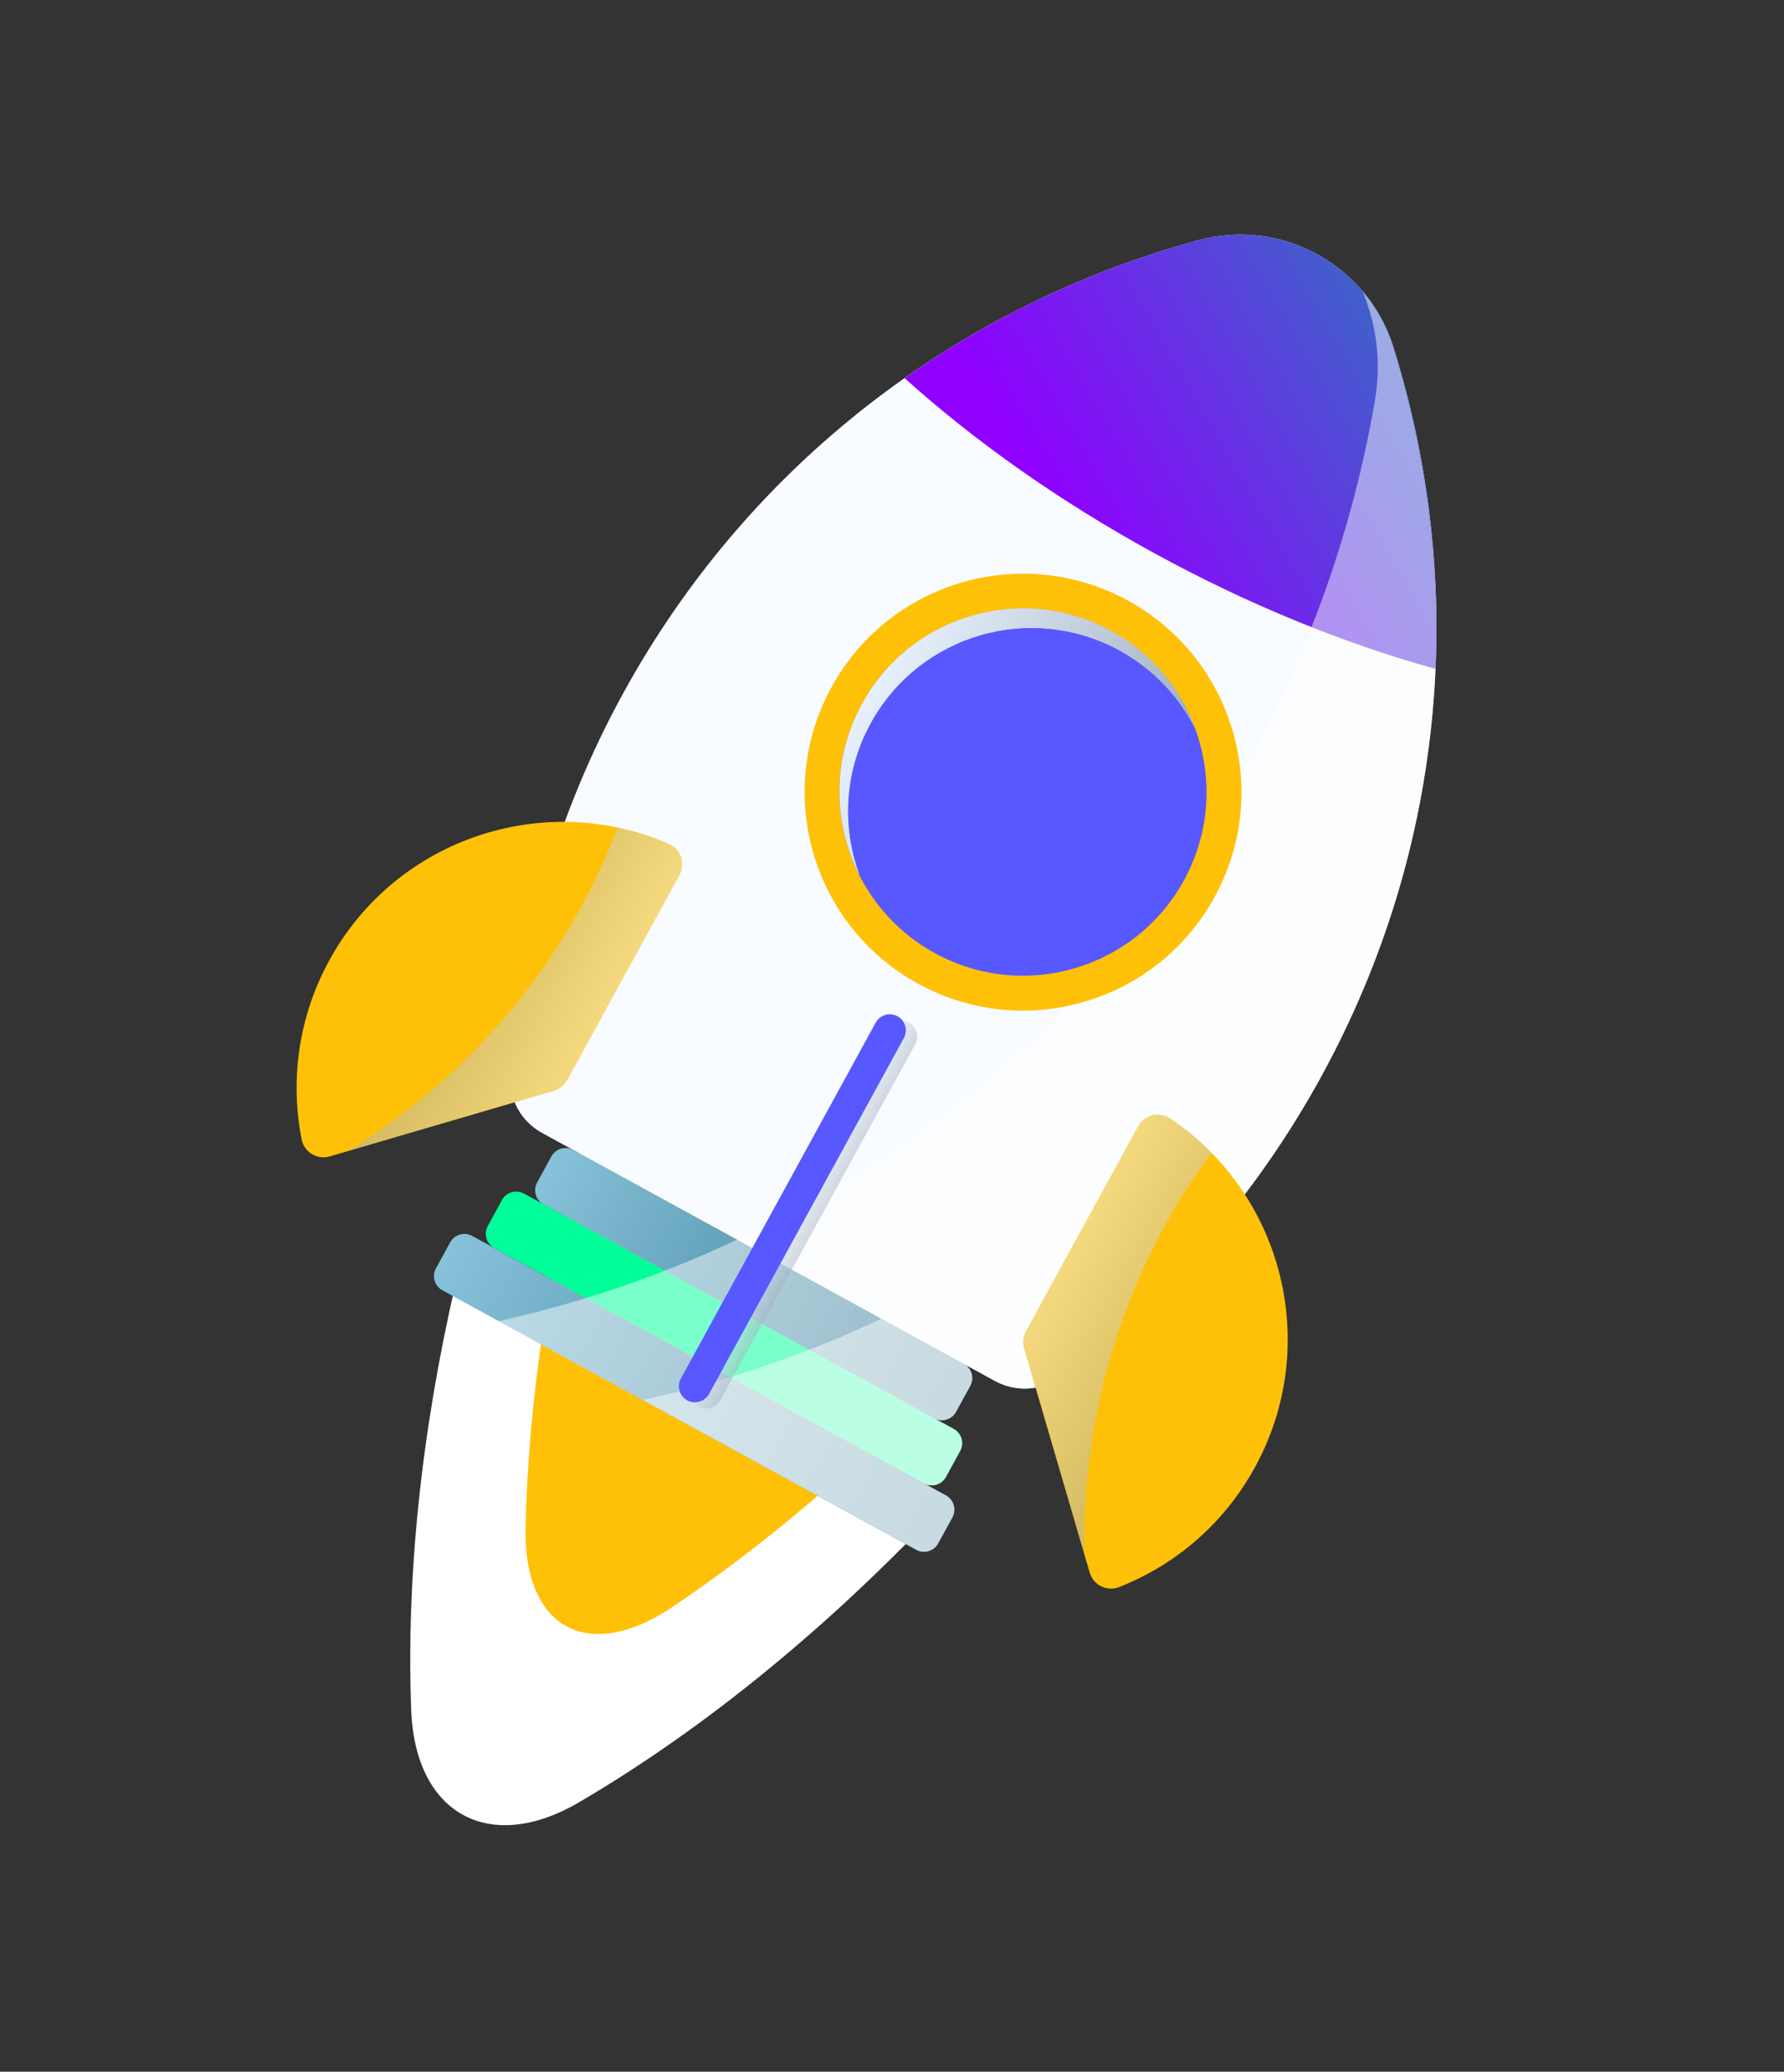 <svg width="385" height="447" viewBox="0 0 385 447" fill="none" xmlns="http://www.w3.org/2000/svg">
<rect x="0" y="0" width="385" height="447" fill="#333333" stroke="none"/>
<path d="M153.024 294.658C170.741 304.358 185.652 316.992 197.271 331.321C174.038 355.003 149.592 374.394 125.09 388.799C105.644 400.24 89.572 391.44 88.735 368.894C87.672 340.491 90.839 309.45 98.275 277.118C116.631 279.201 135.308 284.958 153.024 294.658Z" fill="white"/>
<path d="M175.317 253.943C190.716 262.374 203.435 273.808 213.111 287.073C190.899 311.314 167.848 331.469 145.016 346.788C126.89 358.952 112.937 351.312 113.42 329.489C114.027 302 118.589 271.723 127.046 239.95C143.434 240.956 159.918 245.512 175.317 253.943Z" fill="#FFC107"/>
<path d="M214.726 297.964C219.236 300.434 224.791 300.107 228.897 297.044C251.428 280.264 270.777 258.471 285.156 232.208C312.606 182.075 316.564 125.394 300.702 74.865C295.146 57.152 276.533 46.961 258.617 51.822C207.512 65.718 161.881 99.549 134.432 149.682C120.052 175.945 112.154 203.975 110.116 232.008C109.748 237.118 112.465 241.974 116.975 244.443L214.726 297.964Z" fill="#F8FBFF"/>
<path d="M249.03 119.315C269.537 130.543 290.227 138.892 309.794 144.326C310.84 120.706 307.713 97.197 300.702 74.865C295.146 57.152 276.533 46.961 258.617 51.822C236.05 57.96 214.56 67.99 195.224 81.596C210.329 95.178 228.523 108.087 249.03 119.315Z" fill="url(#paint0_linear_0_7708)"/>
<path d="M201.573 306.017L117.302 259.876C115.608 258.949 114.988 256.828 115.916 255.133L118.985 249.527C119.913 247.833 122.034 247.213 123.728 248.14L207.998 294.28C209.693 295.208 210.313 297.329 209.385 299.023L206.316 304.63C205.388 306.324 203.267 306.944 201.573 306.017Z" fill="url(#paint1_linear_0_7708)"/>
<path d="M199.396 320.047L153.025 294.658L106.653 269.268C104.959 268.34 104.339 266.22 105.267 264.525L108.336 258.919C109.264 257.224 111.385 256.604 113.079 257.532L205.821 308.311C207.516 309.239 208.136 311.359 207.208 313.054L204.139 318.66C203.211 320.355 201.09 320.975 199.396 320.047Z" fill="#00FF9A"/>
<path d="M197.729 334.389L95.469 278.398C93.775 277.471 93.154 275.35 94.082 273.656L97.152 268.049C98.079 266.355 100.2 265.735 101.895 266.662L204.155 322.653C205.85 323.581 206.47 325.701 205.542 327.396L202.472 333.002C201.52 334.683 199.399 335.303 197.729 334.389Z" fill="url(#paint2_linear_0_7708)"/>
<path opacity="0.48" d="M309.794 144.325C309.912 141.507 309.966 138.687 309.982 135.878C309.978 135.649 309.987 135.395 309.983 135.166C309.983 132.446 309.919 129.723 309.792 126.997C309.777 126.73 309.761 126.462 309.746 126.195C309.632 123.444 309.442 120.717 309.201 117.962C309.181 117.821 309.186 117.694 309.152 117.578C308.889 114.746 308.588 111.925 308.234 109.141C308.234 109.141 308.247 109.116 308.222 109.102C307.853 106.406 307.444 103.721 306.973 101.033C306.921 100.714 306.858 100.355 306.806 100.036C306.355 97.489 305.84 94.94 305.297 92.44C305.198 92.03 305.113 91.594 305.014 91.184C304.446 88.671 303.84 86.169 303.196 83.679C303.094 83.332 302.993 82.985 302.916 82.651C302.2 80.057 301.483 77.462 300.675 74.915C300.335 73.821 299.93 72.725 299.499 71.68C298.611 69.574 297.515 67.614 296.273 65.8C295.599 64.783 294.834 63.814 294.067 62.908C297.055 70.05 298.129 78.087 296.744 86.235C285.878 149.853 250.166 209.162 192.551 248.318C165.98 266.383 137.151 278.517 107.565 285.054L197.716 334.413C199.411 335.341 201.531 334.721 202.459 333.027L205.529 327.42C206.456 325.726 205.836 323.605 204.142 322.677L199.383 320.072C201.077 320.999 203.198 320.379 204.126 318.685L207.195 313.079C208.123 311.384 207.503 309.263 205.809 308.336L201.573 306.016C203.267 306.944 205.388 306.324 206.315 304.63L209.385 299.023C210.313 297.329 209.693 295.208 207.998 294.28L214.726 297.964C219.236 300.433 224.791 300.107 228.897 297.043C251.428 280.264 270.777 258.47 285.157 232.208C300.478 204.226 308.477 174.178 309.794 144.325Z" fill="white"/>
<path opacity="0.48" d="M202.447 332.989L205.517 327.382C206.445 325.688 205.825 323.567 204.13 322.639L199.396 320.047C201.09 320.975 203.211 320.355 204.139 318.66L207.209 313.054C208.136 311.36 207.516 309.239 205.822 308.311L201.586 305.992C203.28 306.92 205.401 306.299 206.329 304.605L209.398 298.999C210.326 297.304 209.706 295.183 208.012 294.256L214.739 297.939C219.249 300.409 224.805 300.082 228.911 297.019C251.442 280.239 270.791 258.446 285.17 232.183C296.344 211.776 303.617 190.27 307.239 168.513C289.084 206.343 261.014 240.041 223.813 265.338C197.242 283.404 168.413 295.537 138.827 302.074L197.707 334.312C199.399 335.303 201.52 334.683 202.447 332.989Z" fill="white"/>
<path d="M198.142 212.256C220.972 224.757 249.613 216.382 262.113 193.552C274.613 170.722 266.239 142.081 243.409 129.581C220.579 117.081 191.938 125.455 179.437 148.285C166.937 171.115 175.311 199.756 198.142 212.256Z" fill="#FFC107"/>
<path d="M201.757 205.653C220.941 216.156 245.007 209.12 255.51 189.936C266.014 170.753 258.977 146.687 239.794 136.183C220.61 125.68 196.544 132.717 186.041 151.9C175.537 171.083 182.574 195.149 201.757 205.653Z" fill="#5758FF"/>
<path d="M187.868 156.075C198.373 136.888 222.435 129.853 241.621 140.358C248.922 144.355 254.458 150.334 257.939 157.227C254.753 148.552 248.553 140.947 239.807 136.159C220.621 125.654 196.56 132.689 186.055 151.875C179.547 163.761 179.783 177.525 185.454 188.759C181.632 178.408 182.138 166.54 187.868 156.075Z" fill="url(#paint3_linear_0_7708)"/>
<path d="M187.868 156.075C198.373 136.888 222.435 129.853 241.621 140.358C248.922 144.355 254.458 150.334 257.939 157.227C254.753 148.552 248.553 140.947 239.807 136.159C220.621 125.654 196.56 132.689 186.055 151.875C179.547 163.761 179.783 177.525 185.454 188.759C181.632 178.408 182.138 166.54 187.868 156.075Z" fill="url(#paint4_linear_0_7708)"/>
<path d="M235.164 339.307C235.964 342.045 238.937 343.478 241.557 342.419C253.621 337.657 264.121 328.831 270.833 316.572C285.213 290.309 276.92 257.721 252.562 241.34C250.193 239.752 247 240.497 245.622 243.014L221.406 287.242C220.792 288.363 220.654 289.68 221.014 290.914L235.164 339.307Z" fill="#FFC107"/>
<path opacity="0.48" d="M261.49 248.755C258.807 246.023 255.837 243.522 252.576 241.316C250.207 239.727 247.013 240.472 245.635 242.989L221.419 287.217C220.805 288.339 220.667 289.656 221.028 290.89L234.016 335.311C233.29 291.385 252.197 260.994 261.49 248.755Z" fill="url(#paint5_linear_0_7708)"/>
<path d="M71.158 249.51C68.42 250.311 65.612 248.578 65.092 245.8C62.592 233.096 64.359 219.457 71.071 207.197C85.451 180.935 117.374 170.366 144.296 182.062C146.911 183.202 148.003 186.294 146.625 188.811L122.409 233.039C121.795 234.16 120.76 234.986 119.526 235.347L71.158 249.51Z" fill="#FFC107"/>
<path opacity="0.48" d="M133.265 178.549C137.012 179.337 140.719 180.492 144.335 182.051C146.949 183.191 148.042 186.283 146.664 188.799L122.448 233.028C121.834 234.149 120.799 234.975 119.565 235.336L75.143 248.324C112.541 225.272 127.96 192.971 133.265 178.549Z" fill="url(#paint6_linear_0_7708)"/>
<path opacity="0.48" d="M150.75 303.485C149.081 302.571 148.447 300.475 149.375 298.78L191.422 221.985C192.336 220.316 194.432 219.682 196.126 220.61C197.796 221.524 198.43 223.62 197.502 225.314L155.454 302.109C154.54 303.779 152.444 304.412 150.75 303.485Z" fill="url(#paint7_linear_0_7708)"/>
<path d="M148.308 302.148C146.639 301.233 146.005 299.138 146.933 297.443L188.98 220.648C189.894 218.979 191.99 218.345 193.684 219.273C195.354 220.187 195.988 222.283 195.06 223.977L153.013 300.772C152.074 302.428 149.978 303.062 148.308 302.148Z" fill="#5758FF"/>
<defs>
<linearGradient id="paint0_linear_0_7708" x1="325.286" y1="96.081" x2="245.757" y2="141.928" gradientUnits="userSpaceOnUse">
<stop stop-color="#366CC5"/>
<stop offset="1" stop-color="#8F00FF"/>
</linearGradient>
<linearGradient id="paint1_linear_0_7708" x1="117.453" y1="252.326" x2="207.849" y2="301.82" gradientUnits="userSpaceOnUse">
<stop stop-color="#86C2D9"/>
<stop offset="1" stop-color="#357591"/>
</linearGradient>
<linearGradient id="paint2_linear_0_7708" x1="95.631" y1="270.856" x2="203.993" y2="330.187" gradientUnits="userSpaceOnUse">
<stop stop-color="#86C2D9"/>
<stop offset="1" stop-color="#357591"/>
</linearGradient>
<linearGradient id="paint3_linear_0_7708" x1="187.712" y1="148.838" x2="245.273" y2="180.355" gradientUnits="userSpaceOnUse">
<stop stop-color="#E7F1FD"/>
<stop offset="1" stop-color="#A2AFBF"/>
</linearGradient>
<linearGradient id="paint4_linear_0_7708" x1="187.712" y1="148.838" x2="245.273" y2="180.355" gradientUnits="userSpaceOnUse">
<stop stop-color="#E7F1FD"/>
<stop offset="1" stop-color="#A2AFBF"/>
</linearGradient>
<linearGradient id="paint5_linear_0_7708" x1="226.006" y1="278.856" x2="255.943" y2="295.247" gradientUnits="userSpaceOnUse">
<stop stop-color="#E7F1FD"/>
<stop offset="1" stop-color="#A2AFBF"/>
</linearGradient>
<linearGradient id="paint6_linear_0_7708" x1="127.018" y1="224.657" x2="97.08" y2="208.265" gradientUnits="userSpaceOnUse">
<stop stop-color="#E7F1FD"/>
<stop offset="1" stop-color="#A2AFBF"/>
</linearGradient>
<linearGradient id="paint7_linear_0_7708" x1="170.414" y1="260.393" x2="176.477" y2="263.713" gradientUnits="userSpaceOnUse">
<stop stop-color="#E7F1FD"/>
<stop offset="1" stop-color="#A2AFBF"/>
</linearGradient>
</defs>
</svg>
